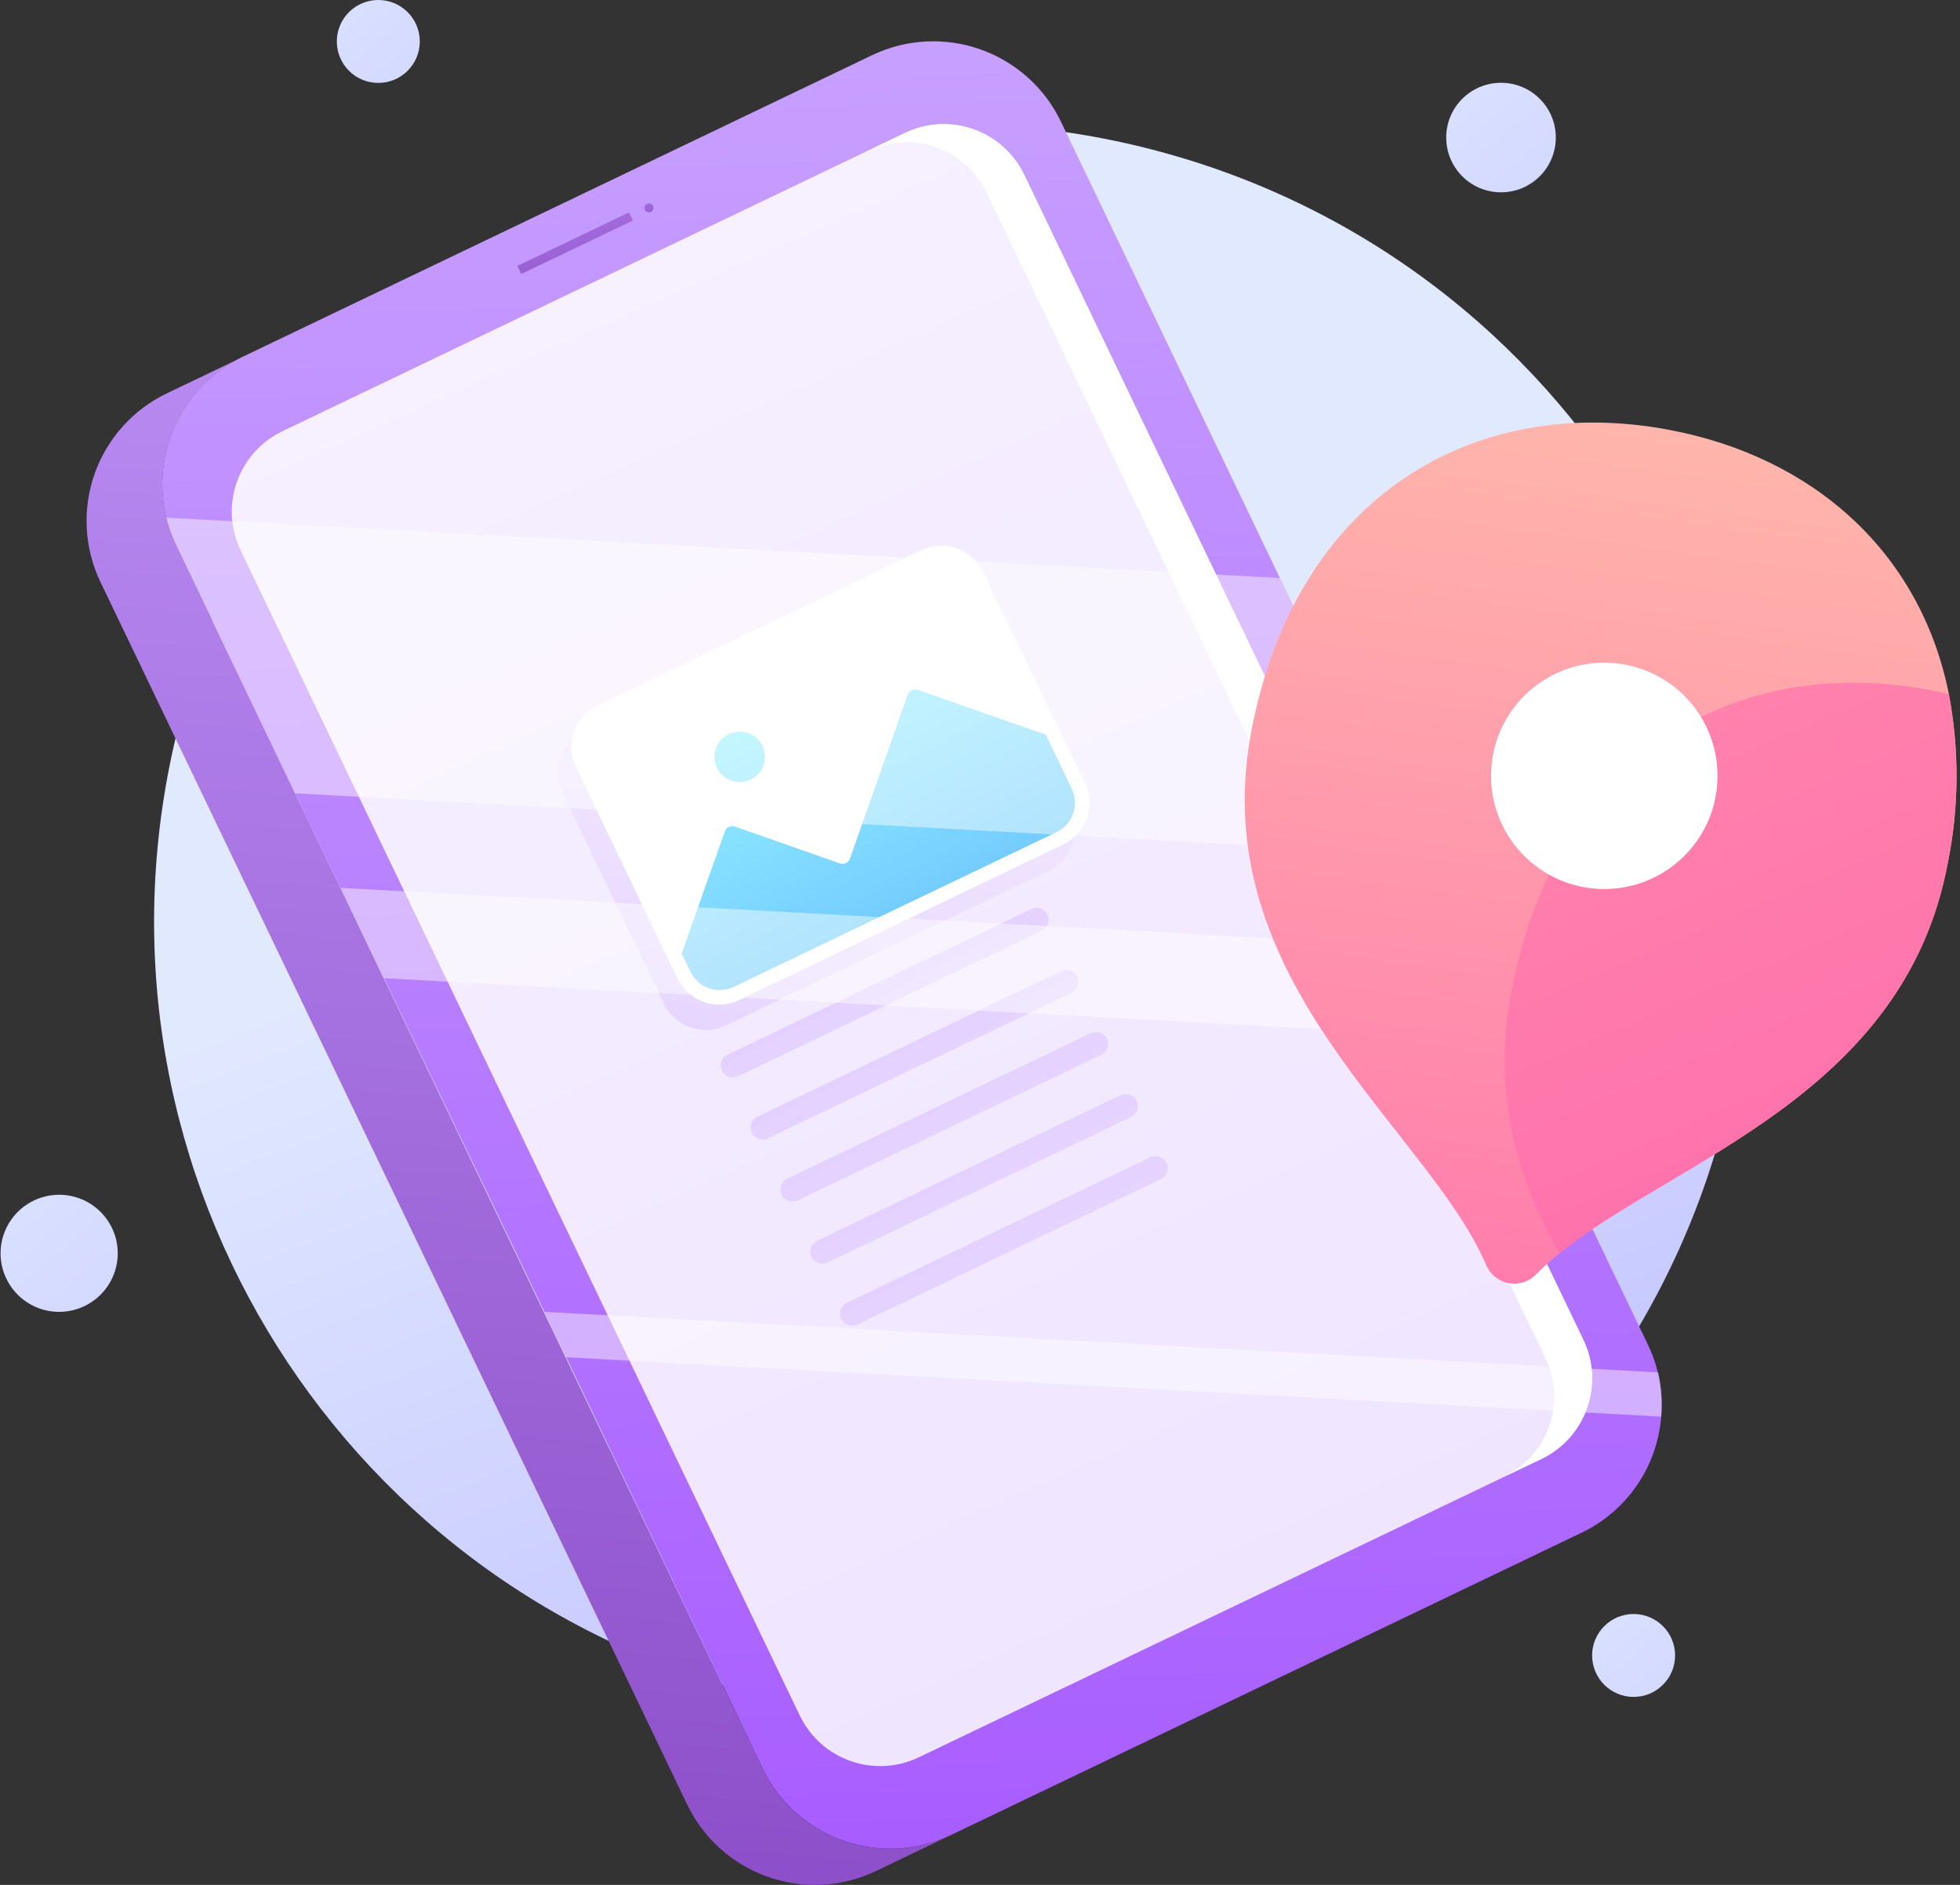 <svg width="78" height="75" viewBox="0 0 78 75" fill="none" xmlns="http://www.w3.org/2000/svg">
<rect x="0" y="0" width="78" height="75" fill="#333333" stroke="none"/>
<g id="Frame" clip-path="url(#clip0_877_8261)">
<path id="Vector" d="M68.67 44.386C72.944 27.398 62.626 10.164 45.623 5.893C28.62 1.623 11.371 11.933 7.097 28.922C2.824 45.911 13.142 63.145 30.145 67.415C47.148 71.685 64.396 61.375 68.67 44.386Z" fill="url(#paint0_linear_877_8261)"/>
<path id="Vector_2" d="M66.11 56.369C66.032 57.351 65.697 58.296 65.138 59.108C64.579 59.92 63.816 60.571 62.925 60.994L37.88 72.999C37.212 73.322 36.486 73.51 35.746 73.552C35.005 73.593 34.263 73.489 33.563 73.243C32.862 72.998 32.218 72.616 31.665 72.121C31.113 71.626 30.664 71.027 30.344 70.358L22.535 54.005L21.67 52.2L15.284 38.924L13.554 35.335L11.747 31.573L7.017 21.719C6.847 21.362 6.712 20.989 6.615 20.605C6.311 19.349 6.447 18.028 7.002 16.861C7.556 15.694 8.495 14.753 9.661 14.195L34.706 2.196C36.053 1.551 37.601 1.467 39.01 1.963C40.419 2.458 41.574 3.492 42.219 4.838L50.938 23.007L56.203 33.975L58.011 37.731L59.734 41.332L65.569 53.482C65.743 53.837 65.878 54.211 65.971 54.596C66.109 55.176 66.156 55.774 66.11 56.369Z" fill="url(#paint1_linear_877_8261)"/>
<path id="Vector_3" d="M37.88 72.999L34.862 74.448C33.515 75.093 31.967 75.177 30.558 74.681C29.149 74.186 27.995 73.152 27.349 71.806L3.999 23.162C3.679 22.496 3.493 21.772 3.453 21.034C3.412 20.296 3.518 19.556 3.763 18.858C4.009 18.161 4.389 17.518 4.884 16.968C5.378 16.417 5.976 15.969 6.643 15.649L9.661 14.206C8.994 14.525 8.396 14.973 7.902 15.523C7.408 16.073 7.027 16.715 6.781 17.412C6.536 18.109 6.43 18.848 6.471 19.586C6.511 20.324 6.697 21.047 7.017 21.713L30.344 70.357C30.663 71.027 31.111 71.628 31.663 72.124C32.215 72.62 32.86 73.001 33.561 73.247C34.262 73.493 35.004 73.597 35.745 73.555C36.486 73.512 37.212 73.323 37.88 72.999Z" fill="url(#paint2_linear_877_8261)"/>
<path id="Vector_4" d="M36.017 5.287L11.241 17.158C9.472 18.006 8.725 20.127 9.574 21.895L31.826 68.258C32.674 70.026 34.797 70.772 36.566 69.924L61.342 58.053C63.111 57.205 63.858 55.085 63.009 53.317L40.757 6.953C39.908 5.185 37.786 4.439 36.017 5.287Z" fill="url(#paint3_linear_877_8261)"/>
<path id="Vector_5" d="M40.758 6.95L63.014 53.315C63.42 54.165 63.472 55.141 63.158 56.029C62.844 56.917 62.191 57.645 61.341 58.052L59.829 58.771C60.251 58.57 60.629 58.289 60.942 57.942C61.254 57.595 61.495 57.19 61.651 56.75C61.806 56.309 61.873 55.843 61.848 55.377C61.822 54.911 61.705 54.454 61.503 54.034L39.269 7.675C39.068 7.254 38.786 6.877 38.44 6.565C38.093 6.253 37.688 6.013 37.248 5.857C36.808 5.702 36.342 5.635 35.876 5.66C35.41 5.685 34.954 5.801 34.533 6.003L36.039 5.278C36.888 4.88 37.859 4.832 38.743 5.145C39.626 5.458 40.351 6.107 40.758 6.95Z" fill="white"/>
<path id="Vector_6" d="M25.031 8.452L20.59 10.58L20.744 10.902L25.186 8.774L25.031 8.452Z" fill="url(#paint4_linear_877_8261)"/>
<path id="Vector_7" d="M25.988 8.193C26.003 8.224 26.008 8.26 26.003 8.295C25.998 8.33 25.983 8.362 25.959 8.388C25.936 8.414 25.905 8.433 25.871 8.442C25.837 8.451 25.801 8.449 25.768 8.438C25.734 8.426 25.705 8.405 25.684 8.377C25.663 8.349 25.65 8.315 25.648 8.28C25.646 8.245 25.654 8.21 25.672 8.179C25.69 8.149 25.716 8.125 25.748 8.109C25.769 8.099 25.792 8.093 25.816 8.091C25.839 8.09 25.863 8.093 25.885 8.101C25.907 8.109 25.928 8.121 25.946 8.136C25.963 8.152 25.977 8.171 25.988 8.193Z" fill="url(#paint5_linear_877_8261)"/>
<path id="Vector_8" d="M38.56 23.77L42.616 32.175C42.826 32.615 42.854 33.122 42.692 33.582C42.53 34.043 42.191 34.421 41.751 34.633L28.883 40.802C28.44 41.011 27.933 41.037 27.471 40.874C27.009 40.712 26.631 40.373 26.417 39.933L22.384 31.534C22.174 31.092 22.147 30.584 22.31 30.123C22.473 29.661 22.813 29.282 23.255 29.07L36.117 22.906C36.556 22.701 37.059 22.677 37.516 22.838C37.973 23 38.348 23.335 38.56 23.77Z" fill="url(#paint6_linear_877_8261)"/>
<path id="Vector_9" d="M39.118 22.739L43.173 31.138C43.385 31.579 43.412 32.086 43.25 32.548C43.088 33.009 42.75 33.388 42.309 33.601L29.418 39.793C29.2 39.898 28.963 39.959 28.721 39.972C28.48 39.986 28.237 39.952 28.009 39.871C27.78 39.791 27.57 39.666 27.39 39.505C27.209 39.343 27.063 39.148 26.958 38.929L22.925 30.524C22.82 30.306 22.759 30.069 22.745 29.827C22.732 29.585 22.766 29.343 22.847 29.114C22.927 28.885 23.052 28.674 23.213 28.494C23.375 28.313 23.571 28.166 23.79 28.061L36.653 21.897C37.092 21.686 37.597 21.656 38.058 21.814C38.519 21.971 38.9 22.303 39.118 22.739Z" fill="white"/>
<path id="Vector_10" d="M41.623 29.238L42.649 31.378C42.8 31.686 42.822 32.04 42.711 32.364C42.6 32.688 42.365 32.955 42.058 33.106L29.195 39.27C29.042 39.343 28.877 39.385 28.708 39.394C28.539 39.403 28.37 39.378 28.21 39.322C28.051 39.265 27.904 39.178 27.778 39.065C27.652 38.952 27.55 38.815 27.477 38.663L27.126 37.944L28.844 33.084C28.857 33.044 28.878 33.008 28.905 32.977C28.933 32.945 28.966 32.92 29.003 32.902C29.041 32.883 29.081 32.873 29.123 32.871C29.165 32.868 29.206 32.874 29.245 32.889L33.423 34.354C33.462 34.368 33.503 34.375 33.544 34.373C33.586 34.371 33.626 34.361 33.663 34.343C33.701 34.326 33.734 34.301 33.762 34.27C33.79 34.24 33.811 34.204 33.825 34.165L36.123 27.639C36.152 27.561 36.21 27.497 36.285 27.462C36.36 27.427 36.446 27.422 36.525 27.449L41.623 29.238Z" fill="url(#paint7_linear_877_8261)"/>
<path id="Vector_11" d="M41.623 29.238L42.649 31.378C42.8 31.686 42.822 32.04 42.711 32.364C42.6 32.688 42.365 32.955 42.058 33.106L29.195 39.27C29.042 39.343 28.877 39.385 28.708 39.394C28.539 39.403 28.37 39.378 28.21 39.322C28.051 39.265 27.904 39.178 27.778 39.065C27.652 38.952 27.55 38.815 27.477 38.663L27.126 37.944L28.844 33.084C28.857 33.044 28.878 33.008 28.905 32.977C28.933 32.945 28.966 32.92 29.003 32.902C29.041 32.883 29.081 32.873 29.123 32.871C29.165 32.868 29.206 32.874 29.245 32.889L33.423 34.354C33.462 34.368 33.503 34.375 33.544 34.373C33.586 34.371 33.626 34.361 33.663 34.343C33.701 34.326 33.734 34.301 33.762 34.27C33.79 34.24 33.811 34.204 33.825 34.165L36.123 27.639C36.152 27.561 36.21 27.497 36.285 27.462C36.36 27.427 36.446 27.422 36.525 27.449L41.623 29.238Z" fill="url(#paint8_linear_877_8261)"/>
<path id="Vector_12" d="M30.344 29.684C30.259 29.504 30.122 29.354 29.951 29.252C29.78 29.15 29.583 29.101 29.384 29.112C29.186 29.122 28.994 29.191 28.835 29.31C28.676 29.43 28.555 29.593 28.489 29.781C28.424 29.968 28.415 30.171 28.465 30.364C28.514 30.556 28.62 30.73 28.768 30.862C28.917 30.995 29.102 31.08 29.299 31.107C29.496 31.135 29.697 31.103 29.875 31.016C30.113 30.9 30.296 30.696 30.384 30.446C30.472 30.197 30.457 29.923 30.344 29.684Z" fill="url(#paint9_linear_877_8261)"/>
<path id="Vector_13" d="M41.455 37.035L29.373 42.826C29.259 42.88 29.127 42.887 29.007 42.845C28.887 42.803 28.789 42.716 28.732 42.603C28.704 42.546 28.689 42.484 28.685 42.422C28.681 42.359 28.69 42.296 28.711 42.236C28.731 42.176 28.764 42.122 28.806 42.075C28.848 42.028 28.898 41.989 28.955 41.962L41.043 36.171C41.099 36.144 41.161 36.128 41.224 36.124C41.287 36.12 41.35 36.129 41.41 36.15C41.469 36.17 41.524 36.203 41.571 36.245C41.618 36.286 41.657 36.337 41.684 36.394C41.738 36.51 41.744 36.641 41.701 36.761C41.658 36.881 41.57 36.98 41.455 37.035Z" fill="url(#paint10_linear_877_8261)"/>
<path id="Vector_14" d="M42.644 39.504L30.562 45.294C30.505 45.323 30.443 45.339 30.38 45.343C30.317 45.347 30.254 45.339 30.194 45.318C30.134 45.297 30.079 45.265 30.032 45.222C29.985 45.18 29.947 45.129 29.92 45.072C29.892 45.015 29.875 44.953 29.871 44.89C29.867 44.827 29.876 44.764 29.896 44.704C29.917 44.644 29.95 44.589 29.992 44.542C30.035 44.495 30.086 44.457 30.143 44.431L42.225 38.64C42.282 38.612 42.343 38.595 42.407 38.591C42.47 38.587 42.533 38.595 42.593 38.616C42.653 38.637 42.708 38.669 42.755 38.712C42.802 38.754 42.84 38.806 42.867 38.863C42.895 38.919 42.912 38.981 42.916 39.044C42.92 39.107 42.911 39.17 42.89 39.23C42.87 39.29 42.837 39.345 42.795 39.392C42.752 39.439 42.701 39.477 42.644 39.504Z" fill="url(#paint11_linear_877_8261)"/>
<path id="Vector_15" d="M43.826 41.973L31.744 47.763C31.687 47.791 31.626 47.807 31.563 47.81C31.5 47.814 31.437 47.806 31.377 47.785C31.318 47.764 31.263 47.732 31.216 47.69C31.169 47.648 31.13 47.597 31.103 47.54C31.049 47.425 31.043 47.293 31.086 47.173C31.128 47.053 31.217 46.955 31.331 46.899L43.413 41.109C43.528 41.055 43.66 41.048 43.78 41.089C43.9 41.131 43.998 41.218 44.055 41.332C44.108 41.447 44.115 41.579 44.072 41.699C44.029 41.819 43.941 41.917 43.826 41.973Z" fill="url(#paint12_linear_877_8261)"/>
<path id="Vector_16" d="M45.014 44.447L32.932 50.237C32.817 50.291 32.685 50.297 32.565 50.255C32.445 50.212 32.346 50.124 32.291 50.009C32.263 49.952 32.247 49.891 32.243 49.828C32.24 49.765 32.249 49.702 32.269 49.642C32.29 49.583 32.322 49.528 32.364 49.481C32.406 49.434 32.457 49.395 32.514 49.368L44.596 43.577C44.711 43.524 44.843 43.518 44.963 43.56C45.083 43.603 45.182 43.691 45.237 43.806C45.265 43.863 45.281 43.924 45.285 43.987C45.288 44.05 45.279 44.113 45.259 44.173C45.238 44.232 45.206 44.287 45.164 44.334C45.122 44.381 45.071 44.419 45.014 44.447Z" fill="url(#paint13_linear_877_8261)"/>
<path id="Vector_17" d="M46.197 46.916L34.115 52.706C33.999 52.76 33.867 52.766 33.747 52.723C33.627 52.681 33.529 52.592 33.473 52.478C33.42 52.362 33.413 52.23 33.456 52.111C33.499 51.991 33.587 51.892 33.702 51.837L45.784 46.046C45.899 45.992 46.032 45.986 46.151 46.029C46.272 46.072 46.37 46.16 46.425 46.275C46.479 46.39 46.485 46.522 46.442 46.642C46.4 46.762 46.311 46.86 46.197 46.916Z" fill="url(#paint14_linear_877_8261)"/>
<path id="Vector_18" opacity="0.45" d="M56.203 33.98L11.747 31.567L7.017 21.713C6.847 21.356 6.712 20.983 6.615 20.599L50.938 23.001L56.203 33.98Z" fill="white"/>
<path id="Vector_19" opacity="0.45" d="M59.734 41.337L15.278 38.924L13.554 35.329L58.011 37.737L59.734 41.337Z" fill="white"/>
<path id="Vector_20" opacity="0.45" d="M66.11 56.368L22.535 54.005L21.67 52.199L65.987 54.607C66.119 55.184 66.16 55.778 66.11 56.368Z" fill="white"/>
<path id="Vector_21" d="M77.511 34.354C75.776 43.6 66.606 46.169 62.06 49.87C61.737 50.128 61.43 50.405 61.14 50.7C61 50.847 60.826 50.956 60.634 51.018C60.441 51.08 60.236 51.093 60.038 51.056C59.839 51.019 59.652 50.933 59.495 50.805C59.338 50.678 59.215 50.514 59.138 50.327C56.845 44.943 47.926 39.091 49.789 29.148C51.557 19.724 58.669 15.65 66.4 17.099C72.101 18.163 76.407 21.914 77.556 27.605C77.981 29.836 77.966 32.129 77.511 34.354Z" fill="url(#paint15_linear_877_8261)"/>
<path id="Vector_22" d="M77.511 34.354C75.777 43.6 66.606 46.169 62.06 49.87C60.387 46.933 59.377 43.556 60.136 39.504C61.899 30.079 69.016 26.005 76.747 27.449C77.02 27.499 77.305 27.555 77.55 27.621C77.975 29.847 77.962 32.134 77.511 34.354Z" fill="url(#paint16_linear_877_8261)"/>
<path id="Vector_23" d="M68.274 31.701C68.11 32.577 67.689 33.384 67.066 34.02C66.443 34.657 65.644 35.095 64.772 35.278C63.9 35.462 62.992 35.382 62.165 35.05C61.338 34.718 60.628 34.149 60.124 33.414C59.621 32.678 59.347 31.811 59.338 30.92C59.328 30.029 59.583 29.156 60.07 28.41C60.557 27.664 61.255 27.079 62.075 26.73C62.895 26.38 63.8 26.281 64.676 26.446C65.851 26.666 66.89 27.343 67.564 28.329C68.239 29.315 68.494 30.528 68.274 31.701Z" fill="white"/>
<path id="Vector_24" d="M4.686 49.87C4.686 50.33 4.549 50.781 4.293 51.164C4.036 51.547 3.672 51.846 3.246 52.022C2.82 52.198 2.351 52.245 1.899 52.155C1.447 52.065 1.031 51.843 0.705 51.517C0.379 51.191 0.157 50.776 0.067 50.324C-0.023 49.872 0.023 49.404 0.2 48.978C0.376 48.553 0.675 48.189 1.059 47.933C1.442 47.677 1.893 47.54 2.354 47.54C2.972 47.54 3.565 47.785 4.003 48.222C4.44 48.659 4.686 49.252 4.686 49.87Z" fill="url(#paint17_linear_877_8261)"/>
<path id="Vector_25" d="M15.055 3.299C15.967 3.299 16.706 2.561 16.706 1.65C16.706 0.739 15.967 0 15.055 0C14.143 0 13.404 0.739 13.404 1.65C13.404 2.561 14.143 3.299 15.055 3.299Z" fill="url(#paint18_linear_877_8261)"/>
<path id="Vector_26" d="M65.011 67.521C65.923 67.521 66.662 66.782 66.662 65.871C66.662 64.96 65.923 64.222 65.011 64.222C64.099 64.222 63.36 64.96 63.36 65.871C63.36 66.782 64.099 67.521 65.011 67.521Z" fill="url(#paint19_linear_877_8261)"/>
<path id="Vector_27" d="M59.734 7.652C60.939 7.652 61.915 6.677 61.915 5.473C61.915 4.27 60.939 3.294 59.734 3.294C58.53 3.294 57.553 4.27 57.553 5.473C57.553 6.677 58.53 7.652 59.734 7.652Z" fill="url(#paint20_linear_877_8261)"/>
</g>
<defs>
<linearGradient id="paint0_linear_877_8261" x1="35.377" y1="30.277" x2="79.318" y2="142.003" gradientUnits="userSpaceOnUse">
<stop stop-color="#E1E9FF"/>
<stop offset="1" stop-color="#8173FF"/>
</linearGradient>
<linearGradient id="paint1_linear_877_8261" x1="35.141" y1="2.53" x2="37.764" y2="82.63" gradientUnits="userSpaceOnUse">
<stop stop-color="#C79FFF"/>
<stop offset="1" stop-color="#A455FF"/>
</linearGradient>
<linearGradient id="paint2_linear_877_8261" x1="25.22" y1="-5.091" x2="18.258" y2="74.161" gradientUnits="userSpaceOnUse">
<stop stop-color="#C79FFF"/>
<stop offset="1" stop-color="#8D4FC9"/>
</linearGradient>
<linearGradient id="paint3_linear_877_8261" x1="205.129" y1="414.214" x2="-9.358" y2="-65.029" gradientUnits="userSpaceOnUse">
<stop stop-color="#C79FFF"/>
<stop offset="1" stop-color="white"/>
</linearGradient>
<linearGradient id="paint4_linear_877_8261" x1="21.351" y1="1.519" x2="23.485" y2="12.882" gradientUnits="userSpaceOnUse">
<stop stop-color="#C79FFF"/>
<stop offset="1" stop-color="#8D4FC9"/>
</linearGradient>
<linearGradient id="paint5_linear_877_8261" x1="25.486" y1="6.47" x2="25.956" y2="8.971" gradientUnits="userSpaceOnUse">
<stop stop-color="#C79FFF"/>
<stop offset="1" stop-color="#8D4FC9"/>
</linearGradient>
<linearGradient id="paint6_linear_877_8261" x1="24.989" y1="76.633" x2="35.37" y2="14.449" gradientUnits="userSpaceOnUse">
<stop stop-color="#C79FFF"/>
<stop offset="1" stop-color="white"/>
</linearGradient>
<linearGradient id="paint7_linear_877_8261" x1="47.153" y1="50.97" x2="40.714" y2="42.279" gradientUnits="userSpaceOnUse">
<stop stop-color="#C79FFF"/>
<stop offset="1" stop-color="white"/>
</linearGradient>
<linearGradient id="paint8_linear_877_8261" x1="29.588" y1="24.155" x2="42.153" y2="49.064" gradientUnits="userSpaceOnUse">
<stop stop-color="#A1FFFF"/>
<stop offset="1" stop-color="#4597FF"/>
</linearGradient>
<linearGradient id="paint9_linear_877_8261" x1="27.072" y1="25.422" x2="39.64" y2="50.337" gradientUnits="userSpaceOnUse">
<stop stop-color="#A1FFFF"/>
<stop offset="1" stop-color="#4597FF"/>
</linearGradient>
<linearGradient id="paint10_linear_877_8261" x1="25.797" y1="21.181" x2="43.373" y2="55.452" gradientUnits="userSpaceOnUse">
<stop stop-color="#C79FFF"/>
<stop offset="1" stop-color="white"/>
</linearGradient>
<linearGradient id="paint11_linear_877_8261" x1="26.981" y1="23.648" x2="44.56" y2="57.924" gradientUnits="userSpaceOnUse">
<stop stop-color="#C79FFF"/>
<stop offset="1" stop-color="white"/>
</linearGradient>
<linearGradient id="paint12_linear_877_8261" x1="28.168" y1="26.12" x2="45.745" y2="60.392" gradientUnits="userSpaceOnUse">
<stop stop-color="#C79FFF"/>
<stop offset="1" stop-color="white"/>
</linearGradient>
<linearGradient id="paint13_linear_877_8261" x1="29.355" y1="28.593" x2="46.931" y2="62.864" gradientUnits="userSpaceOnUse">
<stop stop-color="#C79FFF"/>
<stop offset="1" stop-color="white"/>
</linearGradient>
<linearGradient id="paint14_linear_877_8261" x1="30.539" y1="31.06" x2="48.115" y2="65.331" gradientUnits="userSpaceOnUse">
<stop stop-color="#C79FFF"/>
<stop offset="1" stop-color="white"/>
</linearGradient>
<linearGradient id="paint15_linear_877_8261" x1="66.835" y1="8.717" x2="56.499" y2="83.725" gradientUnits="userSpaceOnUse">
<stop stop-color="#FFC3AB"/>
<stop offset="1" stop-color="#FF47AD"/>
</linearGradient>
<linearGradient id="paint16_linear_877_8261" x1="35.638" y1="-40.367" x2="92.241" y2="91.147" gradientUnits="userSpaceOnUse">
<stop stop-color="#FFC3AB"/>
<stop offset="1" stop-color="#FF47AD"/>
</linearGradient>
<linearGradient id="paint17_linear_877_8261" x1="-4.295" y1="42.251" x2="57.74" y2="113.735" gradientUnits="userSpaceOnUse">
<stop stop-color="#E1E9FF"/>
<stop offset="1" stop-color="#8173FF"/>
</linearGradient>
<linearGradient id="paint18_linear_877_8261" x1="10.369" y1="-3.74" x2="54.232" y2="46.807" gradientUnits="userSpaceOnUse">
<stop stop-color="#E1E9FF"/>
<stop offset="1" stop-color="#8173FF"/>
</linearGradient>
<linearGradient id="paint19_linear_877_8261" x1="60.326" y1="60.482" x2="104.193" y2="111.029" gradientUnits="userSpaceOnUse">
<stop stop-color="#E1E9FF"/>
<stop offset="1" stop-color="#8173FF"/>
</linearGradient>
<linearGradient id="paint20_linear_877_8261" x1="53.537" y1="-1.655" x2="111.565" y2="65.211" gradientUnits="userSpaceOnUse">
<stop stop-color="#E1E9FF"/>
<stop offset="1" stop-color="#8173FF"/>
</linearGradient>
<clipPath id="clip0_877_8261">
<rect width="77.857" height="75" fill="white"/>
</clipPath>
</defs>
</svg>
